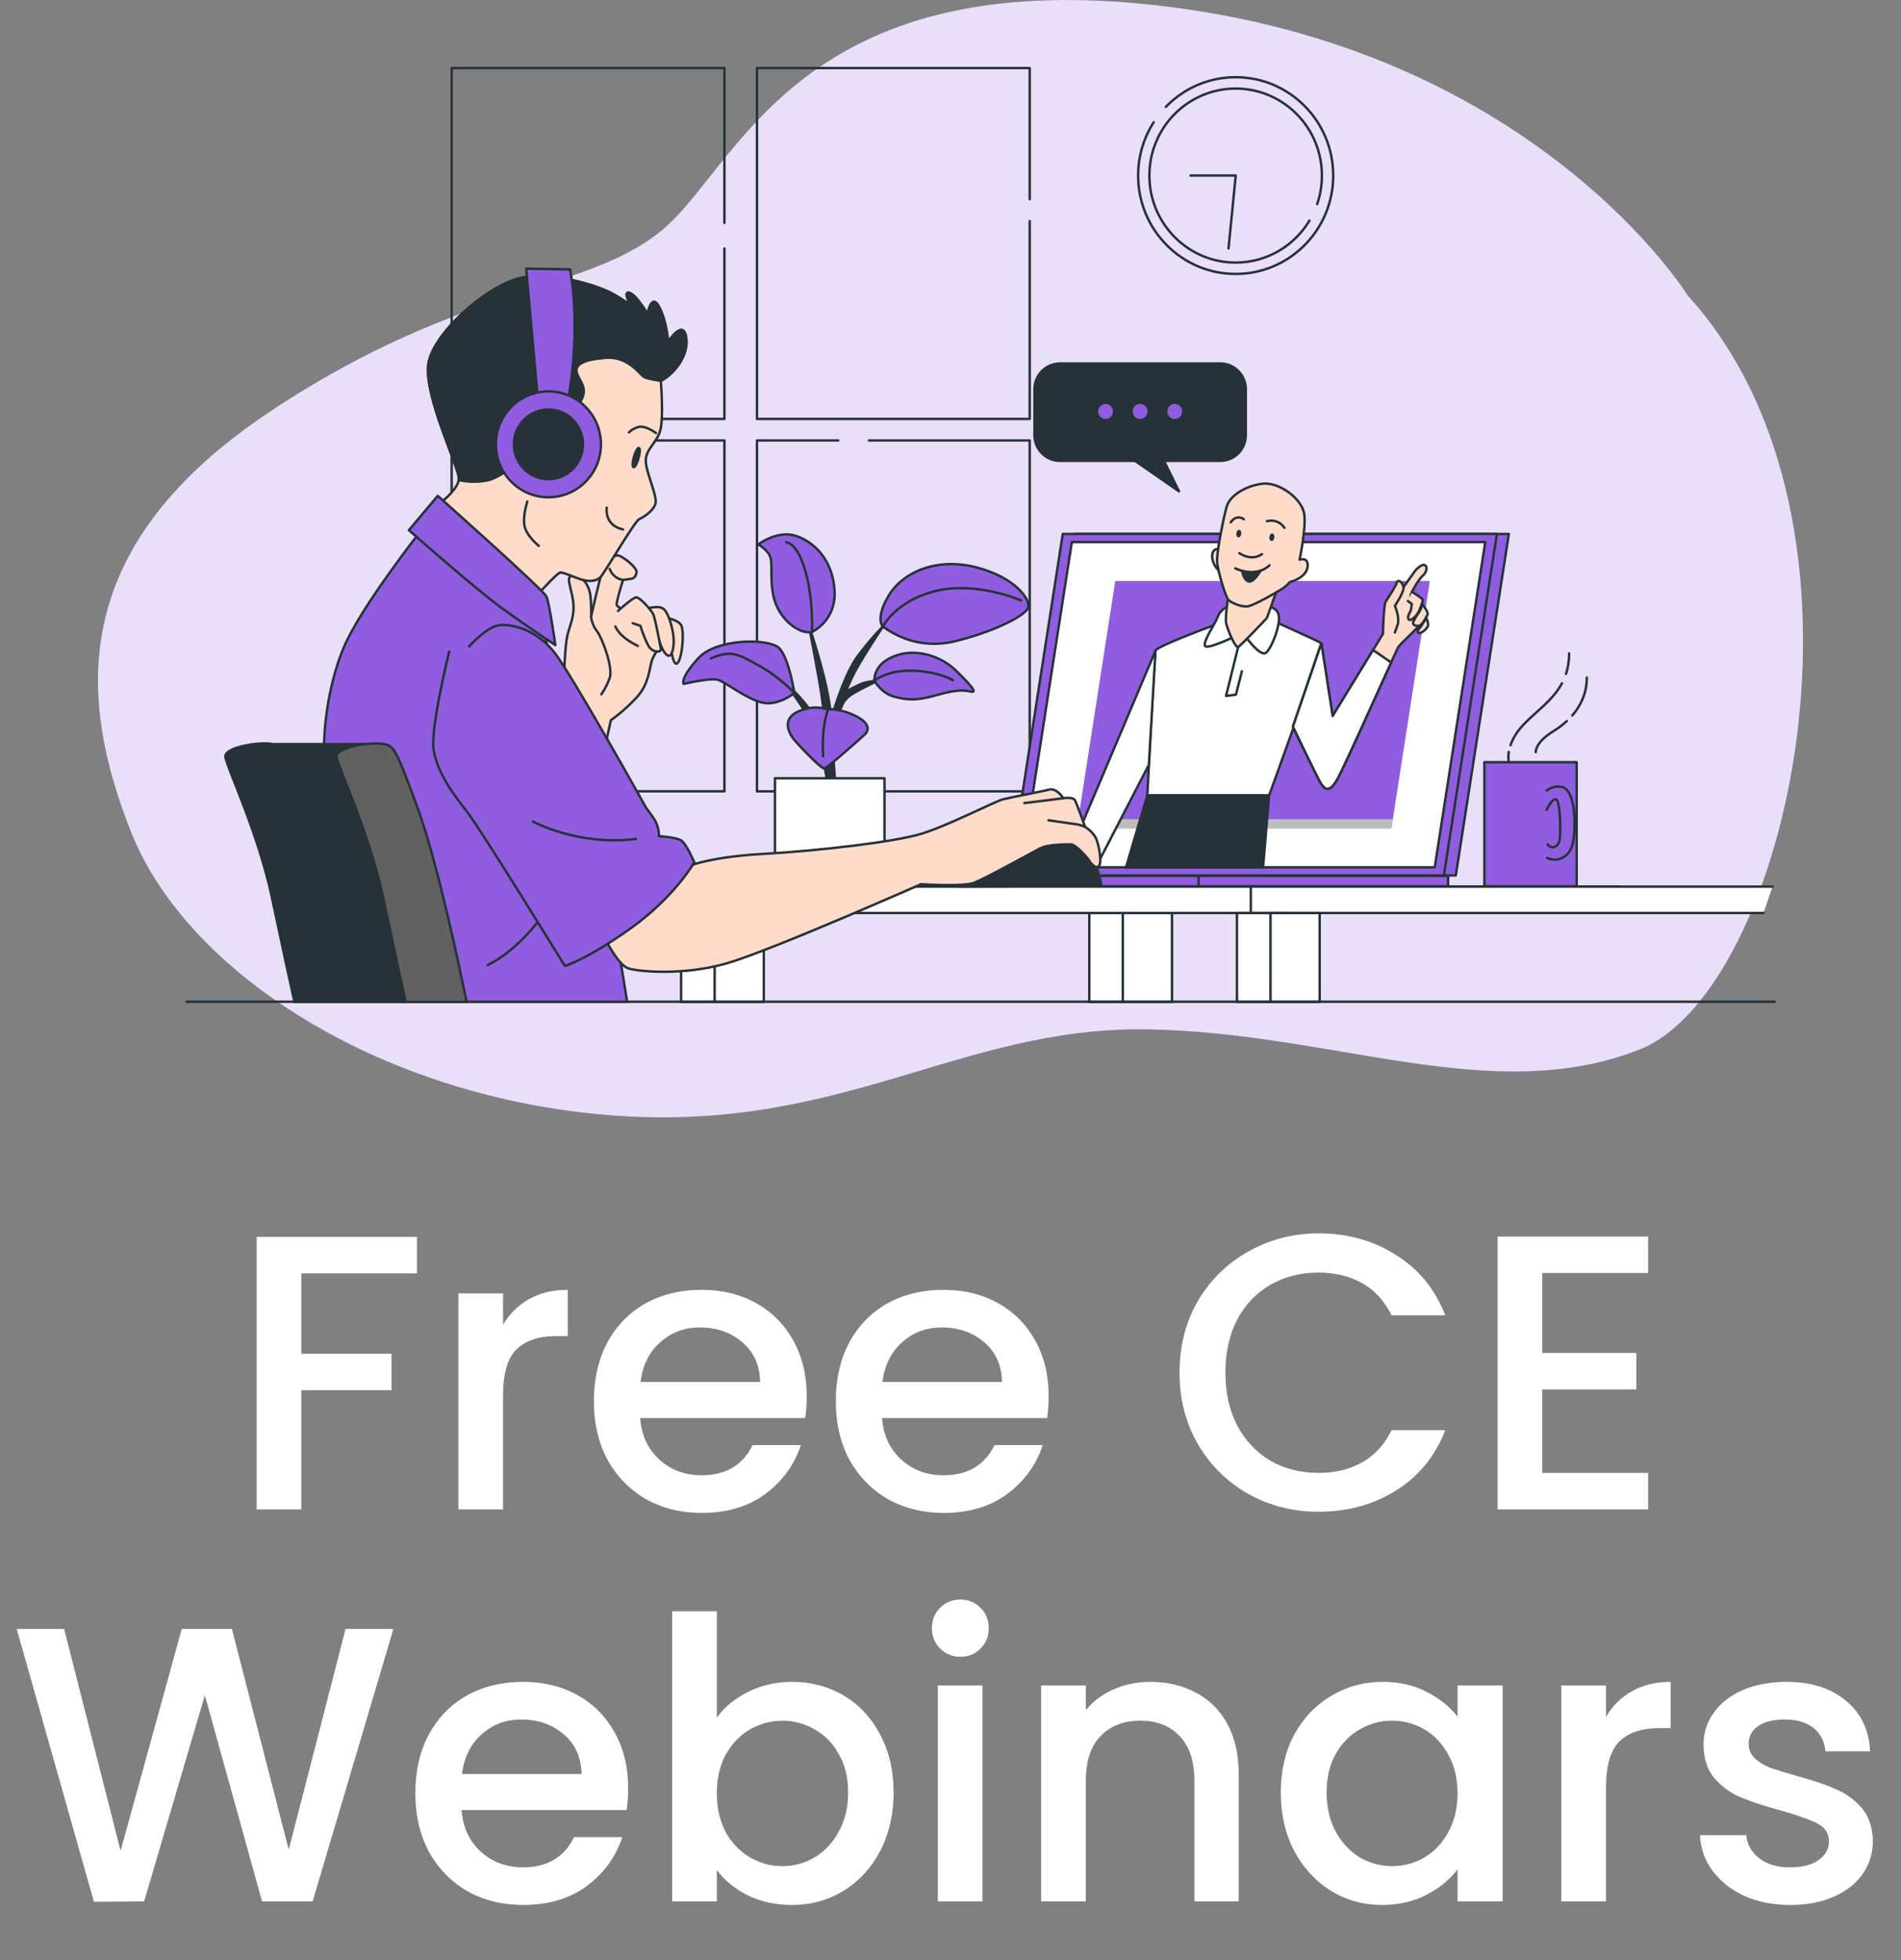 <svg width="97" height="100" viewBox="0 0 97 100" fill="none" xmlns="http://www.w3.org/2000/svg">
<rect x="0" y="0" width="97" height="100" fill="#808080" stroke="none"/>
<g clip-path="url(#clip0_756_5123)">
<path d="M86.13 15.091C86.13 15.091 78.563 2.832 59.91 0.381C41.257 -2.071 37.864 7.994 34.082 11.477C30.299 14.961 23.777 14.316 13.733 21.026C3.687 27.737 3.818 35.22 6.688 42.446C9.558 49.673 19.472 55.996 31.211 56.899C42.952 57.802 48.952 52.383 58.475 52.512C67.997 52.641 76.084 56.512 83.651 53.544C91.216 50.576 96.696 26.705 86.13 15.092V15.091Z" fill="#915DE0"/>
<path opacity="0.8" d="M86.13 15.091C86.13 15.091 78.563 2.832 59.91 0.381C41.257 -2.071 37.864 7.994 34.082 11.477C30.299 14.961 23.777 14.316 13.733 21.026C3.687 27.737 3.818 35.22 6.688 42.446C9.558 49.673 19.472 55.996 31.211 56.899C42.952 57.802 48.952 52.383 58.475 52.512C67.997 52.641 76.084 56.512 83.651 53.544C91.216 50.576 96.696 26.705 86.13 15.092V15.091Z" fill="white"/>
<path d="M59.487 5.453C60.391 4.518 61.654 3.938 63.051 3.938C65.799 3.938 68.028 6.185 68.028 8.956C68.028 11.727 65.799 13.975 63.051 13.975C60.303 13.975 58.074 11.727 58.074 8.956C58.074 7.954 58.365 7.021 58.868 6.237" stroke="#263238" stroke-width="0.124" stroke-linecap="round" stroke-linejoin="round"/>
<path d="M66.817 11.253C66.045 12.537 64.647 13.395 63.05 13.395C60.619 13.395 58.648 11.408 58.648 8.956C58.648 6.505 60.619 4.518 63.05 4.518C65.481 4.518 67.451 6.505 67.451 8.956C67.451 9.466 67.366 9.956 67.21 10.411" stroke="#263238" stroke-width="0.124" stroke-linecap="round" stroke-linejoin="round"/>
<path d="M60.75 8.956H63.054L62.686 12.674" stroke="#263238" stroke-width="0.124" stroke-linecap="round" stroke-linejoin="round"/>
<path d="M36.964 12.674V21.372H23.047V3.472H36.964V11.373" stroke="#263238" stroke-width="0.124" stroke-linecap="round" stroke-linejoin="round"/>
<path d="M52.542 11.279V21.372H38.625V3.472H52.542V10.164" stroke="#263238" stroke-width="0.124" stroke-linecap="round" stroke-linejoin="round"/>
<path d="M36.964 22.469H23.047V40.368H36.964V22.469Z" stroke="#263238" stroke-width="0.124" stroke-linecap="round" stroke-linejoin="round"/>
<path d="M44.339 22.469H52.542V40.369H38.625V22.469H42.772" stroke="#263238" stroke-width="0.124" stroke-linecap="round" stroke-linejoin="round"/>
<path d="M37.263 46.577H34.754V51.113H37.263V46.577Z" fill="white" stroke="#263238" stroke-width="0.124" stroke-linecap="round" stroke-linejoin="round"/>
<path d="M38.974 46.577H36.465V51.113H38.974V46.577Z" fill="white" stroke="#263238" stroke-width="0.124" stroke-linecap="round" stroke-linejoin="round"/>
<path d="M58.091 46.577H55.582V51.113H58.091V46.577Z" fill="white" stroke="#263238" stroke-width="0.124" stroke-linecap="round" stroke-linejoin="round"/>
<path d="M59.802 46.577H57.293V51.113H59.802V46.577Z" fill="white" stroke="#263238" stroke-width="0.124" stroke-linecap="round" stroke-linejoin="round"/>
<path d="M81.388 46.575H31.828V45.23H82.626" fill="white"/>
<path d="M81.388 46.575H31.828V45.23H82.626" stroke="#263238" stroke-width="0.124" stroke-linecap="round" stroke-linejoin="round"/>
<path d="M90.448 45.23H63.824V46.575H89.983" fill="white"/>
<path d="M90.448 45.23H63.824V46.575H89.983" stroke="#263238" stroke-width="0.124" stroke-linecap="round" stroke-linejoin="round"/>
<path d="M65.626 46.577H63.117V51.113H65.626V46.577Z" fill="white" stroke="#263238" stroke-width="0.124" stroke-linecap="round" stroke-linejoin="round"/>
<path d="M67.337 46.577H64.828V51.113H67.337V46.577Z" fill="white" stroke="#263238" stroke-width="0.124" stroke-linecap="round" stroke-linejoin="round"/>
<path d="M80.451 38.884H75.742V45.215H80.451V38.884Z" fill="#915DE0" stroke="#263238" stroke-width="0.124" stroke-linecap="round" stroke-linejoin="round"/>
<path d="M78.922 40.326C79.102 40.195 79.385 40.061 79.728 40.154C80.324 40.318 80.438 41.81 80.276 42.902C80.145 43.785 79.42 44.002 78.947 43.765" fill="#915DE0"/>
<path d="M78.922 40.326C79.102 40.195 79.385 40.061 79.728 40.154C80.324 40.318 80.438 41.81 80.276 42.902C80.145 43.785 79.42 44.002 78.947 43.765" stroke="#263238" stroke-width="0.124" stroke-linecap="round" stroke-linejoin="round"/>
<path d="M78.914 41.314C78.914 41.314 79.261 40.6 79.437 40.809C79.615 41.017 79.643 42.445 79.585 42.832C79.525 43.219 79.174 43.345 78.968 43.077" fill="#915DE0"/>
<path d="M78.914 41.314C78.914 41.314 79.261 40.6 79.437 40.809C79.615 41.017 79.643 42.445 79.585 42.832C79.525 43.219 79.174 43.345 78.968 43.077" stroke="#263238" stroke-width="0.124" stroke-linecap="round" stroke-linejoin="round"/>
<path d="M79.906 34.379C80.007 34.072 80.066 33.729 80.066 33.332" stroke="#263238" stroke-width="0.124" stroke-linecap="round" stroke-linejoin="round"/>
<path d="M77.074 38.017C77.177 37.717 77.371 37.357 77.731 36.975C78.381 36.283 79.227 35.74 79.702 34.858" stroke="#263238" stroke-width="0.124" stroke-linecap="round" stroke-linejoin="round"/>
<path d="M76.985 38.852C76.985 38.852 76.938 38.663 76.987 38.358" stroke="#263238" stroke-width="0.124" stroke-linecap="round" stroke-linejoin="round"/>
<path d="M80.227 36.499C80.678 35.98 80.969 35.335 80.969 34.565" stroke="#263238" stroke-width="0.124" stroke-linecap="round" stroke-linejoin="round"/>
<path d="M78.364 38.37C78.364 38.37 78.31 37.887 79.267 37.299C79.51 37.148 79.74 36.978 79.946 36.787" stroke="#263238" stroke-width="0.124" stroke-linecap="round" stroke-linejoin="round"/>
<path d="M42.234 40.032C42.234 40.032 42.071 38.756 41.622 37.44C41.173 36.123 39.867 34.642 39.867 34.642C39.867 34.642 40.969 35.589 41.417 36.369C41.866 37.151 42.192 38.55 42.192 38.55C42.192 38.55 42.192 36.904 41.785 34.642C41.378 32.379 41.255 31.845 41.255 31.845C41.255 31.845 42.397 35.177 42.397 36.739C42.397 36.739 42.813 35.204 43.392 34.087C43.516 33.848 43.647 33.629 43.784 33.448C44.559 32.42 45.049 31.967 45.049 31.967C45.049 31.967 43.805 33.831 43.474 34.562L43.143 35.293C43.143 35.293 43.702 34.98 43.972 34.875C44.241 34.771 44.842 34.708 44.842 34.708C44.842 34.708 44.283 34.959 43.868 35.189C43.454 35.418 43.288 35.502 43.081 35.774C42.874 36.045 42.625 37.026 42.543 37.633C42.459 38.238 42.626 40.014 42.626 40.014L42.235 40.031L42.234 40.032Z" fill="#263238" stroke="#263238" stroke-width="0.124" stroke-linecap="round" stroke-linejoin="round"/>
<path d="M45.132 39.703H39.543V45.215H45.132V39.703Z" fill="white" stroke="#263238" stroke-width="0.124" stroke-linecap="round" stroke-linejoin="round"/>
<path d="M45.048 31.968C45.048 31.968 44.636 31.566 45.35 30.379C46.065 29.193 47.771 28.426 49.8 28.938C51.828 29.449 52.636 30.635 52.451 31.03C52.267 31.425 50.745 32.216 48.762 32.705C46.779 33.193 45.462 32.247 45.048 31.968Z" fill="#915DE0" stroke="#263238" stroke-width="0.124" stroke-linecap="round" stroke-linejoin="round"/>
<path d="M45.051 31.968C45.051 31.968 45.676 30.659 47.751 30.147C49.826 29.635 52.109 30.635 52.109 30.635" stroke="#263238" stroke-width="0.124" stroke-linecap="round" stroke-linejoin="round"/>
<path d="M41.431 32.24C41.431 32.24 42.676 31.681 42.584 30.125C42.492 28.567 41.546 27.637 40.601 27.334C39.655 27.031 38.688 27.776 38.688 27.776C38.688 27.776 39.171 28.032 39.31 28.427C39.449 28.822 39.219 29.938 39.611 30.868C40.003 31.798 40.879 32.356 41.432 32.24H41.431Z" fill="#915DE0" stroke="#263238" stroke-width="0.124" stroke-linecap="round" stroke-linejoin="round"/>
<path d="M41.431 32.24C41.431 32.24 41.5 30.775 41.177 29.449C40.855 28.124 40.44 27.729 40.117 27.659" stroke="#263238" stroke-width="0.124" stroke-linecap="round" stroke-linejoin="round"/>
<path d="M40.532 35.356C40.532 35.356 40.255 33.542 39.748 33.054C39.24 32.566 36.566 32.542 35.62 33.589C34.674 34.635 34.883 34.891 34.883 34.891C34.883 34.891 36.243 34.565 36.635 34.682C37.027 34.798 38.087 35.658 38.895 35.845C39.701 36.031 40.532 35.357 40.532 35.357V35.356Z" fill="#915DE0" stroke="#263238" stroke-width="0.124" stroke-linecap="round" stroke-linejoin="round"/>
<path d="M40.531 35.356C40.531 35.356 39.817 34.565 38.733 33.961C37.649 33.357 37.303 33.148 36.266 33.589" stroke="#263238" stroke-width="0.124" stroke-linecap="round" stroke-linejoin="round"/>
<path d="M44.613 34.727C44.613 34.727 44.983 35.379 45.628 35.541C46.274 35.703 46.712 35.774 47.842 35.448C48.971 35.123 49.294 35.239 49.571 35.286C49.849 35.333 49.594 35.007 48.787 34.217C47.981 33.426 46.759 33.124 45.837 33.404C44.915 33.682 44.614 34.241 44.614 34.729L44.613 34.727Z" fill="#915DE0" stroke="#263238" stroke-width="0.124" stroke-linecap="round" stroke-linejoin="round"/>
<path d="M44.613 34.727C44.613 34.727 45.259 34.169 46.597 34.216C47.934 34.263 48.625 34.703 48.625 34.703" stroke="#263238" stroke-width="0.124" stroke-linecap="round" stroke-linejoin="round"/>
<path d="M42.251 36.192C42.251 36.192 41.767 36.028 41.288 36.124C39.584 36.467 40.33 37.519 40.565 37.788C41.018 38.303 41.917 39.214 42.053 39.201C42.189 39.188 43.287 38.222 44.089 37.506C44.889 36.79 42.845 36.083 42.251 36.192Z" fill="#915DE0" stroke="#263238" stroke-width="0.124" stroke-linecap="round" stroke-linejoin="round"/>
<path d="M42.252 36.192C42.252 36.192 41.902 37.034 42.002 38.582" stroke="#263238" stroke-width="0.124" stroke-linecap="round" stroke-linejoin="round"/>
<path d="M62.267 18.544H54.086C53.367 18.544 52.785 19.131 52.785 19.856V22.198C52.785 22.923 53.367 23.51 54.086 23.51H62.267C62.986 23.51 63.568 22.923 63.568 22.198V19.856C63.568 19.131 62.986 18.544 62.267 18.544Z" fill="#263238" stroke="#263238" stroke-width="0.124" stroke-linecap="round" stroke-linejoin="round"/>
<path d="M57.809 23.435L60.16 25.065L59.279 23.286" fill="#263238"/>
<path d="M57.809 23.435L60.16 25.065L59.279 23.286" stroke="#263238" stroke-width="0.124" stroke-linecap="round" stroke-linejoin="round"/>
<path d="M56.413 21.434C56.657 21.434 56.854 21.235 56.854 20.99C56.854 20.744 56.657 20.545 56.413 20.545C56.17 20.545 55.973 20.744 55.973 20.99C55.973 21.235 56.17 21.434 56.413 21.434Z" fill="#915DE0" stroke="#263238" stroke-width="0.124" stroke-linecap="round" stroke-linejoin="round"/>
<path d="M58.175 21.434C58.419 21.434 58.616 21.235 58.616 20.99C58.616 20.744 58.419 20.545 58.175 20.545C57.932 20.545 57.734 20.744 57.734 20.99C57.734 21.235 57.932 21.434 58.175 21.434Z" fill="#915DE0" stroke="#263238" stroke-width="0.124" stroke-linecap="round" stroke-linejoin="round"/>
<path d="M59.941 21.434C60.184 21.434 60.382 21.235 60.382 20.99C60.382 20.744 60.184 20.545 59.941 20.545C59.697 20.545 59.5 20.744 59.5 20.99C59.5 21.235 59.697 21.434 59.941 21.434Z" fill="#915DE0" stroke="#263238" stroke-width="0.124" stroke-linecap="round" stroke-linejoin="round"/>
<path d="M90.555 51.102H9.52" stroke="#263238" stroke-width="0.124" stroke-linecap="round" stroke-linejoin="round"/>
<path d="M54.838 27.239H76.991L74.283 44.66H52.129L54.838 27.239Z" fill="#915DE0" stroke="#263238" stroke-width="0.124" stroke-linecap="round" stroke-linejoin="round"/>
<path d="M54.228 27.239H76.382L73.674 44.66H51.52L54.228 27.239Z" fill="#915DE0" stroke="#263238" stroke-width="0.124" stroke-linecap="round" stroke-linejoin="round"/>
<path d="M54.692 27.655H75.787L73.208 44.244H52.113L54.692 27.655Z" fill="white" stroke="#263238" stroke-width="0.124" stroke-linecap="round" stroke-linejoin="round"/>
<path d="M56.907 29.639H72.959L70.997 42.261H54.945L56.907 29.639Z" fill="#915DE0"/>
<path d="M55.018 41.789L54.945 42.261H70.997L71.07 41.789H55.018Z" fill="#BDBDBD"/>
<path d="M73.891 44.681H47.625V45.215H73.891V44.681Z" fill="#915DE0" stroke="#263238" stroke-width="0.124" stroke-linecap="round" stroke-linejoin="round"/>
<path d="M61.159 44.681H40.164V45.215H61.159V44.681Z" fill="#915DE0" stroke="#263238" stroke-width="0.124" stroke-linecap="round" stroke-linejoin="round"/>
<path d="M62.356 31.743C62.356 31.743 59.027 32.95 58.961 33.192C58.896 33.433 58.543 40.579 58.543 40.579H64.757C64.757 40.579 67.56 32.917 67.426 32.815C67.291 32.712 64.645 31.528 64.645 31.528L62.357 31.743H62.356Z" fill="white" stroke="#263238" stroke-width="0.124" stroke-linecap="round" stroke-linejoin="round"/>
<path d="M62.747 30.882C62.747 30.882 62.286 31.063 62.158 31.425C62.029 31.786 61.286 32.846 61.517 32.975C61.748 33.105 63.413 32.278 63.413 32.278C63.413 32.278 64.31 33.595 64.618 33.285C64.925 32.975 65.31 31.941 65.258 31.45C65.207 30.959 64.669 30.933 64.669 30.933L62.746 30.882H62.747Z" fill="white" stroke="#263238" stroke-width="0.124" stroke-linecap="round" stroke-linejoin="round"/>
<path d="M62.696 30.261C62.696 30.261 62.492 31.502 62.568 31.812C62.645 32.121 63.029 33.078 63.182 33.001C63.336 32.923 64.643 31.528 64.643 31.528L65.181 30.029L62.695 30.262L62.696 30.261Z" fill="#FFDBC9" stroke="#263238" stroke-width="0.124" stroke-linecap="round" stroke-linejoin="round"/>
<path d="M62.21 28.012C62.21 28.012 61.852 27.934 61.852 28.373C61.852 28.813 62.185 29.097 62.185 29.097L62.159 28.425L62.21 28.012Z" fill="#FFDBC9" stroke="#263238" stroke-width="0.124" stroke-linecap="round" stroke-linejoin="round"/>
<path d="M66.31 28.555C66.31 28.555 66.669 26.901 66.541 26.177C66.412 25.453 65.286 24.574 64.414 24.677C63.542 24.781 62.747 25.297 62.593 25.84C62.44 26.383 62.055 28.244 62.106 28.709C62.157 29.174 62.542 30.492 62.696 30.621C62.849 30.751 63.337 30.983 63.67 30.931C64.004 30.879 65.208 30.181 65.439 30.026C65.67 29.871 65.824 29.69 65.824 29.69C65.824 29.69 66.798 29.457 66.721 28.759C66.684 28.424 66.311 28.552 66.311 28.552L66.31 28.555Z" fill="#FFDBC9" stroke="#263238" stroke-width="0.124" stroke-linecap="round" stroke-linejoin="round"/>
<path d="M63.234 28.218C63.234 28.218 63.849 28.658 64.388 28.27" stroke="#263238" stroke-width="0.124" stroke-linecap="round" stroke-linejoin="round"/>
<path d="M63.031 28.995C63.031 28.995 64.057 29.511 64.774 28.84" stroke="#263238" stroke-width="0.124" stroke-linecap="round" stroke-linejoin="round"/>
<path d="M63.391 29.175C63.391 29.175 63.468 29.614 63.724 29.666C63.98 29.718 64.314 29.123 64.314 29.123C64.314 29.123 64.031 29.253 63.391 29.175Z" fill="#263238" stroke="#263238" stroke-width="0.124" stroke-linecap="round" stroke-linejoin="round"/>
<path d="M65.027 27.422C65.014 27.528 64.946 27.607 64.875 27.599C64.805 27.59 64.759 27.497 64.772 27.391C64.785 27.285 64.853 27.206 64.923 27.214C64.993 27.223 65.04 27.316 65.027 27.422Z" fill="#263238"/>
<path d="M63.339 27.237C63.326 27.343 63.258 27.422 63.188 27.414C63.118 27.405 63.071 27.312 63.084 27.206C63.097 27.1 63.165 27.021 63.236 27.029C63.306 27.038 63.352 27.131 63.339 27.237Z" fill="#263238"/>
<path d="M64.644 26.591C64.644 26.591 65.183 26.41 65.541 26.927" stroke="#263238" stroke-width="0.124" stroke-linecap="round" stroke-linejoin="round"/>
<path d="M63.467 26.488C63.467 26.488 63.108 26.203 62.801 26.643" stroke="#263238" stroke-width="0.124" stroke-linecap="round" stroke-linejoin="round"/>
<path d="M63.179 33.001L62.559 35.504L63.065 35.435L63.369 34.244" stroke="#263238" stroke-width="0.124" stroke-linecap="round" stroke-linejoin="round"/>
<path d="M58.961 33.192L54.273 44.256H55.908L58.621 39.019L58.961 33.192Z" fill="white" stroke="#263238" stroke-width="0.124" stroke-linecap="round" stroke-linejoin="round"/>
<path d="M67.425 32.813L67.999 36.525L70.566 32.336C70.566 32.336 70.769 31.145 70.87 31.008C70.971 30.872 72.221 29.1 72.221 29.1C72.221 29.1 72.524 28.759 72.694 28.828C72.863 28.896 72.795 29.203 72.592 29.373C72.39 29.544 72.051 30.156 71.985 30.327C71.917 30.497 72.458 31.791 72.39 31.928C72.322 32.064 71.444 32.847 71.343 33.017C71.241 33.188 68.742 38.807 68.269 39.692C67.796 40.578 67.561 40.169 67.425 39.999C67.29 39.828 65.973 37.07 65.973 37.07L67.425 32.813Z" fill="#FFDBC9" stroke="#263238" stroke-width="0.124" stroke-linecap="round" stroke-linejoin="round"/>
<path d="M70.566 32.337C70.566 32.337 70.6 30.872 70.701 30.702C70.802 30.531 71.242 29.885 71.275 29.714C71.308 29.544 71.579 29.681 71.614 29.952C71.647 30.225 71.174 30.906 71.174 30.906C71.174 30.906 71.444 31.518 71.308 31.893L71.174 32.268" fill="#FFDBC9"/>
<path d="M70.566 32.337C70.566 32.337 70.6 30.872 70.701 30.702C70.802 30.531 71.242 29.885 71.275 29.714C71.308 29.544 71.579 29.681 71.614 29.952C71.647 30.225 71.174 30.906 71.174 30.906C71.174 30.906 71.444 31.518 71.308 31.893L71.174 32.268" stroke="#263238" stroke-width="0.124" stroke-linecap="round" stroke-linejoin="round"/>
<path d="M72.054 30.196C72.054 30.196 72.597 30.527 72.597 30.61C72.597 30.693 72.45 31.091 72.383 31.224C72.317 31.356 72.004 31.721 71.89 31.606C71.775 31.491 71.939 31.241 71.972 31.175C72.005 31.109 72.038 30.81 72.038 30.81L71.84 30.661" fill="#FFDBC9"/>
<path d="M72.054 30.196C72.054 30.196 72.597 30.527 72.597 30.61C72.597 30.693 72.45 31.091 72.383 31.224C72.317 31.356 72.004 31.721 71.89 31.606C71.775 31.491 71.939 31.241 71.972 31.175C72.005 31.109 72.038 30.81 72.038 30.81L71.84 30.661" stroke="#263238" stroke-width="0.124" stroke-linecap="round" stroke-linejoin="round"/>
<path d="M72.584 30.825C72.584 30.825 72.896 31.24 72.847 31.339C72.799 31.439 72.579 31.901 72.392 31.928C72.205 31.953 72.074 31.853 72.106 31.755C72.139 31.656 72.254 31.456 72.254 31.456C72.254 31.456 72.501 31.157 72.583 30.825H72.584Z" fill="#FFDBC9" stroke="#263238" stroke-width="0.124" stroke-linecap="round" stroke-linejoin="round"/>
<path d="M72.779 31.522C72.779 31.522 72.91 31.804 72.861 31.936C72.812 32.069 72.533 32.334 72.385 32.285C72.237 32.236 72.5 31.97 72.5 31.97L72.78 31.522H72.779Z" fill="#FFDBC9" stroke="#263238" stroke-width="0.124" stroke-linecap="round" stroke-linejoin="round"/>
<path d="M70.06 33.162L67.999 36.525L67.425 32.813L65.973 37.07C65.973 37.07 67.29 39.828 67.425 39.999C67.559 40.169 67.796 40.578 68.269 39.692C68.64 38.999 70.251 35.404 70.983 33.795L70.061 33.162H70.06Z" fill="white" stroke="#263238" stroke-width="0.124" stroke-linecap="round" stroke-linejoin="round"/>
<path d="M64.449 44.255L64.756 40.578H58.543L57.453 44.255H64.449Z" fill="#263238" stroke="#263238" stroke-width="0.124" stroke-linecap="round" stroke-linejoin="round"/>
<path d="M56.206 45.202C56.206 45.202 56.019 43.905 55.348 43.256C54.679 42.607 53.152 42.689 51.57 43.472C49.989 44.255 48.891 45.228 48.891 45.228L56.206 45.202Z" fill="#263238" stroke="#263238" stroke-width="0.124" stroke-linecap="round" stroke-linejoin="round"/>
<path d="M28.786 34.497C28.786 34.497 28.819 32.981 28.95 32.42C29.081 31.859 29.341 31.432 29.244 30.672C29.146 29.913 28.819 29.387 29.244 29.354C29.669 29.321 30.061 29.815 30.127 30.408C30.192 31.002 30.159 31.463 30.159 31.463C30.159 31.463 30.616 29.418 30.747 29.089C30.878 28.76 31.27 28.331 31.499 28.331C31.727 28.331 32.545 28.957 32.479 29.221C32.414 29.486 32.316 29.518 32.054 29.55L31.792 29.583C31.792 29.583 31.465 30.605 31.465 30.836C31.465 31.066 32.414 31.231 32.937 31.726C33.459 32.221 33.819 32.781 33.754 32.88C33.688 32.979 33.459 33.243 33.296 33.606C33.133 33.968 33.165 34.825 32.511 35.55C31.857 36.276 31.171 36.737 31.171 36.737L30.714 38.814L28.785 34.496L28.786 34.497Z" fill="#FFDBC9" stroke="#263238" stroke-width="0.124" stroke-linecap="round" stroke-linejoin="round"/>
<path d="M34.051 31.53C34.051 31.53 34.639 31.628 34.77 31.925C34.901 32.222 34.836 33.211 34.673 33.639C34.509 34.068 34.346 33.837 34.247 33.144C34.15 32.453 34.051 31.529 34.051 31.529V31.53Z" fill="#FFDBC9" stroke="#263238" stroke-width="0.124" stroke-linecap="round" stroke-linejoin="round"/>
<path d="M32.938 31.069C32.938 31.069 33.526 30.871 33.82 31.037C34.114 31.201 34.377 32.191 34.377 32.685C34.377 33.178 34.245 33.641 33.985 33.377C33.722 33.112 33.593 32.486 33.428 32.025C33.265 31.564 32.938 31.069 32.938 31.069Z" fill="#FFDBC9" stroke="#263238" stroke-width="0.124" stroke-linecap="round" stroke-linejoin="round"/>
<path d="M31.535 31.167C31.535 31.167 32.255 30.508 32.45 30.476C32.647 30.443 33.235 31.135 33.333 31.333C33.43 31.531 33.692 32.949 33.725 33.113C33.757 33.278 33.299 33.344 33.071 32.915C32.842 32.486 32.679 31.927 32.679 31.927L32.287 31.794" fill="#FFDBC9"/>
<path d="M31.535 31.167C31.535 31.167 32.255 30.508 32.45 30.476C32.647 30.443 33.235 31.135 33.333 31.333C33.43 31.531 33.692 32.949 33.725 33.113C33.757 33.278 33.299 33.344 33.071 32.915C32.842 32.486 32.679 31.927 32.679 31.927L32.287 31.794" stroke="#263238" stroke-width="0.124" stroke-linecap="round" stroke-linejoin="round"/>
<path d="M31.402 31.959C31.402 31.959 31.566 32.486 32.547 32.948" stroke="#263238" stroke-width="0.124" stroke-linecap="round" stroke-linejoin="round"/>
<path d="M30.16 31.464C30.16 31.464 30.192 31.859 30.454 32.189C30.716 32.52 31.305 34.068 31.108 34.595C30.912 35.123 30.683 35.419 30.683 35.419" stroke="#263238" stroke-width="0.124" stroke-linecap="round" stroke-linejoin="round"/>
<path d="M31.109 29.024C31.109 29.024 31.273 29.519 31.796 29.585" stroke="#263238" stroke-width="0.124" stroke-linecap="round" stroke-linejoin="round"/>
<path d="M21.47 27.084C21.47 27.084 18.412 30.967 17.544 33.022C16.675 35.077 16.449 37.627 16.562 38.77C16.675 39.912 19.317 51.102 19.317 51.102H32L30.944 44.556L27.735 32.185L21.469 27.084H21.47Z" fill="#915DE0" stroke="#263238" stroke-width="0.124" stroke-linecap="round" stroke-linejoin="round"/>
<path d="M28.141 46.015C28.141 46.015 26.889 48.224 24.887 49.233" stroke="#263238" stroke-width="0.124" stroke-linecap="round" stroke-linejoin="round"/>
<path d="M33.719 19.43C33.719 19.43 33.873 21.317 33.688 21.967C33.503 22.617 32.921 22.926 32.952 23.544C32.983 24.163 33.565 25.339 33.442 25.71C33.32 26.081 32.829 26.391 32.615 26.484C32.4 26.576 30.928 29.082 30.682 29.392C30.437 29.702 29.977 29.67 29.609 29.547C29.241 29.423 28.781 29.207 28.597 29.207C28.412 29.207 27.032 30.784 27.032 30.784L22.247 25.835C22.247 25.835 23.414 25 23.414 24.412C23.414 23.823 21.665 20.266 21.85 18.627C22.034 16.987 25.071 14.358 26.788 14.141C28.506 13.925 30.562 14.605 31.236 14.976C31.912 15.347 32.187 15.595 32.187 15.595C32.187 15.595 31.757 14.821 32.126 14.945C32.494 15.069 33.047 16.027 33.047 16.027C33.047 16.027 33.232 14.914 33.63 15.656C34.029 16.398 34.089 17.451 34.089 17.451C34.089 17.451 34.856 16.245 35.01 17.203C35.164 18.162 34.366 19.09 33.721 19.43H33.719Z" fill="#FFDBC9" stroke="#263238" stroke-width="0.124" stroke-linecap="round" stroke-linejoin="round"/>
<path d="M34.088 17.45C34.088 17.45 34.026 16.397 33.628 15.655C33.229 14.913 33.046 16.026 33.046 16.026C33.046 16.026 32.493 15.068 32.125 14.944C31.757 14.82 32.187 15.594 32.187 15.594C32.187 15.594 31.911 15.346 31.236 14.975C30.561 14.604 28.506 13.923 26.788 14.14C25.071 14.357 22.033 16.986 21.85 18.625C21.665 20.265 23.414 23.822 23.414 24.41C23.414 24.436 23.411 24.462 23.407 24.488C23.738 24.564 24.268 24.631 24.886 24.504C25.93 24.288 28.292 22.03 28.782 21.565C29.273 21.101 29.335 21.039 29.672 20.389C30.009 19.739 29.519 19.399 29.427 18.997C29.335 18.594 29.764 18.347 30.899 18.254C32.034 18.162 32.648 19.089 32.831 19.213C33.016 19.337 33.721 19.429 33.721 19.429C34.366 19.089 35.163 18.161 35.01 17.202C34.856 16.244 34.089 17.45 34.089 17.45H34.088Z" fill="#263238" stroke="#263238" stroke-width="0.124" stroke-linecap="round" stroke-linejoin="round"/>
<path d="M27.43 20.173L26.848 13.708L29.087 13.739C29.087 13.739 29.67 16.492 28.995 20.39L27.431 20.174L27.43 20.173Z" fill="#915DE0" stroke="#263238" stroke-width="0.124" stroke-linecap="round" stroke-linejoin="round"/>
<path d="M29.878 24.577C30.925 23.522 30.925 21.812 29.878 20.757C28.832 19.702 27.136 19.702 26.09 20.757C25.043 21.812 25.043 23.522 26.09 24.577C27.136 25.632 28.832 25.632 29.878 24.577Z" fill="#915DE0" stroke="#263238" stroke-width="0.124" stroke-linecap="round" stroke-linejoin="round"/>
<path d="M29.23 23.923C29.918 23.229 29.918 22.105 29.23 21.411C28.541 20.717 27.426 20.717 26.738 21.411C26.05 22.105 26.05 23.229 26.738 23.923C27.426 24.617 28.541 24.617 29.23 23.923Z" fill="#263238" stroke="#263238" stroke-width="0.124" stroke-linecap="round" stroke-linejoin="round"/>
<path d="M32.582 23.378C32.506 23.649 32.39 23.853 32.325 23.834C32.259 23.815 32.269 23.581 32.345 23.309C32.421 23.038 32.537 22.833 32.602 22.853C32.668 22.872 32.658 23.106 32.582 23.378Z" fill="#263238" stroke="#263238" stroke-width="0.124" stroke-linecap="round" stroke-linejoin="round"/>
<path d="M33.474 22.09C33.474 22.09 32.922 21.687 32.584 21.78C32.247 21.872 32.094 22.059 32.094 22.059" stroke="#263238" stroke-width="0.124" stroke-linecap="round" stroke-linejoin="round"/>
<path d="M30.962 25.895C30.962 25.895 30.808 26.793 31.79 27.009" stroke="#263238" stroke-width="0.124" stroke-linecap="round" stroke-linejoin="round"/>
<path d="M26.907 25.585C26.907 25.585 26.631 26.42 26.785 26.915C26.939 27.41 27.49 27.844 27.49 27.844" stroke="#263238" stroke-width="0.124" stroke-linecap="round" stroke-linejoin="round"/>
<path d="M22.336 25.295C22.336 25.295 27.733 30.091 27.884 30.433C28.036 30.776 28.337 32.908 28.337 32.908C28.337 32.908 26.941 31.994 25.582 31.005C24.223 30.015 20.863 27.046 20.863 27.046L22.336 25.295Z" fill="#915DE0" stroke="#263238" stroke-width="0.124" stroke-linecap="round" stroke-linejoin="round"/>
<path d="M34.962 44.254C34.962 44.254 36.016 43.727 38.926 43.562C41.836 43.398 45.649 42.947 46.994 42.541C48.339 42.135 50.762 40.885 51.173 40.778C51.584 40.671 53.11 40.39 53.522 40.283C53.933 40.176 54.252 40.722 54.252 40.722C54.252 40.722 54.761 40.628 54.862 40.843C54.963 41.058 55.366 42.181 55.366 42.181C55.366 42.181 55.791 42.442 55.939 42.796C56.087 43.15 56.231 44.003 56.074 44.181C55.916 44.359 55.634 44.018 55.584 43.911C55.533 43.804 54.908 43.081 54.645 43.076C54.382 43.071 53.458 43.071 53.065 43.281C52.672 43.492 50.272 44.812 49.714 45.03C49.154 45.25 46.995 45.106 46.995 45.106C46.995 45.106 39.376 48.474 37.12 49.133C34.864 49.793 32.544 49.562 32.053 49.398C31.562 49.233 30.941 48.013 30.941 48.013L34.963 44.254H34.962Z" fill="#FFDBC9" stroke="#263238" stroke-width="0.124" stroke-linecap="round" stroke-linejoin="round"/>
<path d="M52.27 40.969L54.253 40.722" stroke="#263238" stroke-width="0.124" stroke-linecap="round" stroke-linejoin="round"/>
<path d="M53.5 41.846C53.5 41.846 54.795 42.032 54.957 42.055C55.119 42.078 55.368 42.181 55.368 42.181" fill="#FFDBC9"/>
<path d="M53.5 41.846C53.5 41.846 54.795 42.032 54.957 42.055C55.119 42.078 55.368 42.181 55.368 42.181" stroke="#263238" stroke-width="0.124" stroke-linecap="round" stroke-linejoin="round"/>
<path d="M22.92 33.244C22.92 33.244 21.951 37.153 22.127 38.263C22.303 39.373 23.095 40.484 23.8 41.371C24.506 42.259 28.821 49.276 28.821 49.276C28.821 49.276 29.922 48.965 32.169 47.366C34.415 45.768 35.428 43.991 35.428 43.991C35.428 43.991 35.031 43.059 34.767 42.881C34.502 42.703 33.622 42.659 33.622 42.659C33.622 42.659 33.666 42.17 33.313 41.682L32.961 41.194C32.961 41.194 29.217 34.487 28.292 33.288C27.368 32.09 26.002 31.779 25.386 31.912C24.769 32.045 23.933 32.977 23.933 32.977" fill="#915DE0"/>
<path d="M22.92 33.244C22.92 33.244 21.951 37.153 22.127 38.263C22.303 39.373 23.095 40.484 23.8 41.371C24.506 42.259 28.821 49.276 28.821 49.276C28.821 49.276 29.922 48.965 32.169 47.366C34.415 45.768 35.428 43.991 35.428 43.991C35.428 43.991 35.031 43.059 34.767 42.881C34.502 42.703 33.622 42.659 33.622 42.659C33.622 42.659 33.666 42.17 33.313 41.682L32.961 41.194C32.961 41.194 29.217 34.487 28.292 33.288C27.368 32.09 26.002 31.779 25.386 31.912C24.769 32.045 23.933 32.977 23.933 32.977" stroke="#263238" stroke-width="0.124" stroke-linecap="round" stroke-linejoin="round"/>
<path d="M27.199 41.914C27.199 41.914 29.515 43.176 32.456 42.797" stroke="#263238" stroke-width="0.124" stroke-linecap="round" stroke-linejoin="round"/>
<path d="M15.026 51.115H20.701C20.493 50.175 20.057 48.178 19.552 45.793C18.848 42.466 17.221 39.094 17.177 38.606C17.147 38.273 17.936 38.044 18.636 37.96H13.915C13.876 37.954 13.834 37.948 13.789 37.941C13.173 37.852 11.458 38.118 11.501 38.606C11.545 39.094 13.172 42.466 13.876 45.793C14.381 48.178 14.817 50.175 15.024 51.115H15.026Z" fill="#263238" stroke="#263238" stroke-width="0.124" stroke-linecap="round" stroke-linejoin="round"/>
<path d="M20.7 51.115H23.809C23.47 49.449 22.313 43.952 21.312 41.224C20.125 37.985 20.081 38.03 19.465 37.941C18.849 37.852 17.134 38.118 17.177 38.606C17.221 39.094 18.848 42.466 19.552 45.793C20.057 48.178 20.493 50.175 20.7 51.115Z" fill="#616161" stroke="#263238" stroke-width="0.124" stroke-linecap="round" stroke-linejoin="round"/>
</g>
<path d="M21.276 63.099V64.96H15.376V69.059H19.976V70.919H15.376V76.999H13.096V63.099H21.276ZM25.669 67.579C26.002 67.019 26.442 66.586 26.989 66.279C27.549 65.96 28.209 65.799 28.969 65.799V68.159H28.389C27.495 68.159 26.815 68.386 26.349 68.84C25.895 69.293 25.669 70.079 25.669 71.2V76.999H23.389V65.98H25.669V67.579ZM41.164 71.219C41.164 71.633 41.138 72.006 41.084 72.34H32.664C32.731 73.219 33.058 73.926 33.645 74.46C34.231 74.993 34.951 75.26 35.804 75.26C37.031 75.26 37.898 74.746 38.404 73.719H40.864C40.531 74.733 39.925 75.566 39.044 76.219C38.178 76.859 37.098 77.18 35.804 77.18C34.751 77.18 33.804 76.946 32.964 76.48C32.138 75.999 31.484 75.333 31.004 74.48C30.538 73.613 30.304 72.613 30.304 71.48C30.304 70.346 30.531 69.353 30.984 68.499C31.451 67.633 32.098 66.966 32.925 66.499C33.764 66.033 34.724 65.799 35.804 65.799C36.844 65.799 37.771 66.026 38.584 66.48C39.398 66.933 40.031 67.573 40.484 68.4C40.938 69.213 41.164 70.153 41.164 71.219ZM38.785 70.499C38.771 69.659 38.471 68.986 37.885 68.48C37.298 67.973 36.571 67.719 35.705 67.719C34.918 67.719 34.245 67.973 33.684 68.48C33.124 68.973 32.791 69.646 32.684 70.499H38.785ZM53.508 71.219C53.508 71.633 53.481 72.006 53.428 72.34H45.008C45.075 73.219 45.401 73.926 45.988 74.46C46.575 74.993 47.295 75.26 48.148 75.26C49.375 75.26 50.242 74.746 50.748 73.719H53.208C52.875 74.733 52.268 75.566 51.388 76.219C50.522 76.859 49.441 77.18 48.148 77.18C47.095 77.18 46.148 76.946 45.308 76.48C44.481 75.999 43.828 75.333 43.348 74.48C42.882 73.613 42.648 72.613 42.648 71.48C42.648 70.346 42.875 69.353 43.328 68.499C43.795 67.633 44.441 66.966 45.268 66.499C46.108 66.033 47.068 65.799 48.148 65.799C49.188 65.799 50.115 66.026 50.928 66.48C51.742 66.933 52.375 67.573 52.828 68.4C53.282 69.213 53.508 70.153 53.508 71.219ZM51.128 70.499C51.115 69.659 50.815 68.986 50.228 68.48C49.642 67.973 48.915 67.719 48.048 67.719C47.261 67.719 46.588 67.973 46.028 68.48C45.468 68.973 45.135 69.646 45.028 70.499H51.128ZM60.187 70.019C60.187 68.659 60.501 67.439 61.127 66.359C61.767 65.279 62.627 64.439 63.707 63.84C64.801 63.226 65.994 62.919 67.287 62.919C68.767 62.919 70.081 63.286 71.227 64.019C72.387 64.74 73.227 65.766 73.747 67.1H71.007C70.647 66.366 70.147 65.82 69.507 65.46C68.867 65.1 68.127 64.919 67.287 64.919C66.367 64.919 65.547 65.126 64.827 65.54C64.107 65.953 63.541 66.546 63.127 67.32C62.727 68.093 62.527 68.993 62.527 70.019C62.527 71.046 62.727 71.946 63.127 72.719C63.541 73.493 64.107 74.093 64.827 74.519C65.547 74.933 66.367 75.139 67.287 75.139C68.127 75.139 68.867 74.96 69.507 74.6C70.147 74.24 70.647 73.693 71.007 72.96H73.747C73.227 74.293 72.387 75.32 71.227 76.04C70.081 76.76 68.767 77.12 67.287 77.12C65.981 77.12 64.787 76.82 63.707 76.219C62.627 75.606 61.767 74.76 61.127 73.68C60.501 72.6 60.187 71.379 60.187 70.019ZM78.696 64.939V69.019H83.496V70.879H78.696V75.139H84.096V76.999H76.416V63.08H84.096V64.939H78.696ZM20.073 83.1L15.953 96.999H13.373L10.453 86.48L7.353 96.999L4.793 97.019L0.853 83.1H3.273L6.153 94.419L9.273 83.1H11.833L14.733 94.359L17.633 83.1H20.073ZM32.053 91.219C32.053 91.633 32.026 92.006 31.973 92.34H23.553C23.62 93.219 23.947 93.926 24.533 94.46C25.12 94.993 25.84 95.26 26.693 95.26C27.92 95.26 28.787 94.746 29.293 93.719H31.753C31.42 94.733 30.813 95.566 29.933 96.219C29.067 96.859 27.986 97.18 26.693 97.18C25.64 97.18 24.693 96.946 23.853 96.48C23.026 95.999 22.373 95.333 21.893 94.48C21.427 93.613 21.193 92.613 21.193 91.48C21.193 90.346 21.42 89.353 21.873 88.499C22.34 87.633 22.986 86.966 23.813 86.499C24.653 86.033 25.613 85.799 26.693 85.799C27.733 85.799 28.66 86.026 29.473 86.48C30.287 86.933 30.92 87.573 31.373 88.4C31.826 89.213 32.053 90.153 32.053 91.219ZM29.673 90.499C29.66 89.659 29.36 88.986 28.773 88.48C28.186 87.973 27.46 87.719 26.593 87.719C25.806 87.719 25.133 87.973 24.573 88.48C24.013 88.973 23.68 89.646 23.573 90.499H29.673ZM36.577 87.62C36.964 87.086 37.49 86.653 38.157 86.32C38.837 85.973 39.59 85.799 40.417 85.799C41.39 85.799 42.27 86.033 43.057 86.499C43.843 86.966 44.464 87.633 44.917 88.499C45.37 89.353 45.597 90.333 45.597 91.439C45.597 92.546 45.37 93.54 44.917 94.419C44.464 95.286 43.837 95.966 43.037 96.46C42.25 96.939 41.377 97.18 40.417 97.18C39.563 97.18 38.803 97.013 38.137 96.68C37.483 96.346 36.964 95.919 36.577 95.4V96.999H34.297V82.2H36.577V87.62ZM43.277 91.439C43.277 90.68 43.117 90.026 42.797 89.48C42.49 88.919 42.077 88.499 41.557 88.219C41.05 87.926 40.504 87.779 39.917 87.779C39.343 87.779 38.797 87.926 38.277 88.219C37.77 88.513 37.357 88.939 37.037 89.499C36.73 90.059 36.577 90.719 36.577 91.48C36.577 92.24 36.73 92.906 37.037 93.48C37.357 94.04 37.77 94.466 38.277 94.76C38.797 95.053 39.343 95.2 39.917 95.2C40.504 95.2 41.05 95.053 41.557 94.76C42.077 94.453 42.49 94.013 42.797 93.439C43.117 92.866 43.277 92.2 43.277 91.439ZM49.012 84.519C48.598 84.519 48.252 84.379 47.972 84.1C47.692 83.82 47.552 83.473 47.552 83.059C47.552 82.646 47.692 82.299 47.972 82.019C48.252 81.74 48.598 81.6 49.012 81.6C49.412 81.6 49.752 81.74 50.032 82.019C50.312 82.299 50.452 82.646 50.452 83.059C50.452 83.473 50.312 83.82 50.032 84.1C49.752 84.379 49.412 84.519 49.012 84.519ZM50.132 85.98V96.999H47.852V85.98H50.132ZM58.685 85.799C59.552 85.799 60.325 85.98 61.005 86.34C61.698 86.7 62.238 87.233 62.625 87.939C63.012 88.646 63.205 89.499 63.205 90.499V96.999H60.945V90.84C60.945 89.853 60.698 89.1 60.205 88.579C59.712 88.046 59.038 87.779 58.185 87.779C57.332 87.779 56.652 88.046 56.145 88.579C55.652 89.1 55.405 89.853 55.405 90.84V96.999H53.125V85.98H55.405V87.24C55.778 86.786 56.252 86.433 56.825 86.18C57.412 85.926 58.032 85.799 58.685 85.799ZM65.353 91.439C65.353 90.333 65.58 89.353 66.033 88.499C66.5 87.646 67.127 86.986 67.913 86.519C68.713 86.04 69.593 85.799 70.553 85.799C71.42 85.799 72.173 85.973 72.813 86.32C73.467 86.653 73.987 87.073 74.373 87.579V85.98H76.673V96.999H74.373V95.359C73.987 95.879 73.46 96.313 72.793 96.659C72.127 97.006 71.367 97.18 70.513 97.18C69.567 97.18 68.7 96.939 67.913 96.46C67.127 95.966 66.5 95.286 66.033 94.419C65.58 93.54 65.353 92.546 65.353 91.439ZM74.373 91.48C74.373 90.719 74.213 90.059 73.893 89.499C73.587 88.939 73.18 88.513 72.673 88.219C72.167 87.926 71.62 87.779 71.033 87.779C70.447 87.779 69.9 87.926 69.393 88.219C68.887 88.499 68.473 88.919 68.153 89.48C67.847 90.026 67.693 90.68 67.693 91.439C67.693 92.2 67.847 92.866 68.153 93.439C68.473 94.013 68.887 94.453 69.393 94.76C69.913 95.053 70.46 95.2 71.033 95.2C71.62 95.2 72.167 95.053 72.673 94.76C73.18 94.466 73.587 94.04 73.893 93.48C74.213 92.906 74.373 92.24 74.373 91.48ZM81.948 87.579C82.281 87.019 82.721 86.586 83.268 86.279C83.828 85.96 84.488 85.799 85.248 85.799V88.159H84.668C83.775 88.159 83.095 88.386 82.628 88.84C82.175 89.293 81.948 90.079 81.948 91.2V96.999H79.668V85.98H81.948V87.579ZM91.344 97.18C90.477 97.18 89.697 97.026 89.004 96.719C88.324 96.4 87.784 95.973 87.384 95.439C86.984 94.893 86.77 94.286 86.744 93.62H89.104C89.144 94.086 89.364 94.48 89.764 94.799C90.177 95.106 90.69 95.26 91.304 95.26C91.944 95.26 92.437 95.139 92.784 94.9C93.144 94.646 93.324 94.326 93.324 93.939C93.324 93.526 93.124 93.219 92.724 93.019C92.337 92.82 91.717 92.6 90.864 92.359C90.037 92.133 89.364 91.913 88.844 91.7C88.324 91.486 87.87 91.159 87.484 90.719C87.11 90.279 86.924 89.7 86.924 88.98C86.924 88.393 87.097 87.859 87.444 87.379C87.79 86.886 88.284 86.499 88.924 86.219C89.577 85.939 90.324 85.799 91.164 85.799C92.417 85.799 93.424 86.12 94.184 86.76C94.957 87.386 95.37 88.246 95.424 89.34H93.144C93.104 88.846 92.904 88.453 92.544 88.159C92.184 87.866 91.697 87.719 91.084 87.719C90.484 87.719 90.024 87.833 89.704 88.059C89.384 88.286 89.224 88.586 89.224 88.96C89.224 89.253 89.33 89.499 89.544 89.7C89.757 89.9 90.017 90.059 90.324 90.18C90.63 90.286 91.084 90.426 91.684 90.6C92.484 90.813 93.137 91.033 93.644 91.26C94.164 91.473 94.61 91.793 94.984 92.219C95.357 92.646 95.55 93.213 95.564 93.919C95.564 94.546 95.39 95.106 95.044 95.6C94.697 96.093 94.204 96.48 93.564 96.76C92.937 97.04 92.197 97.18 91.344 97.18Z" fill="white"/>
<defs>
<clipPath id="clip0_756_5123">
<rect width="87" height="57" fill="white" transform="translate(5)"/>
</clipPath>
</defs>
</svg>
